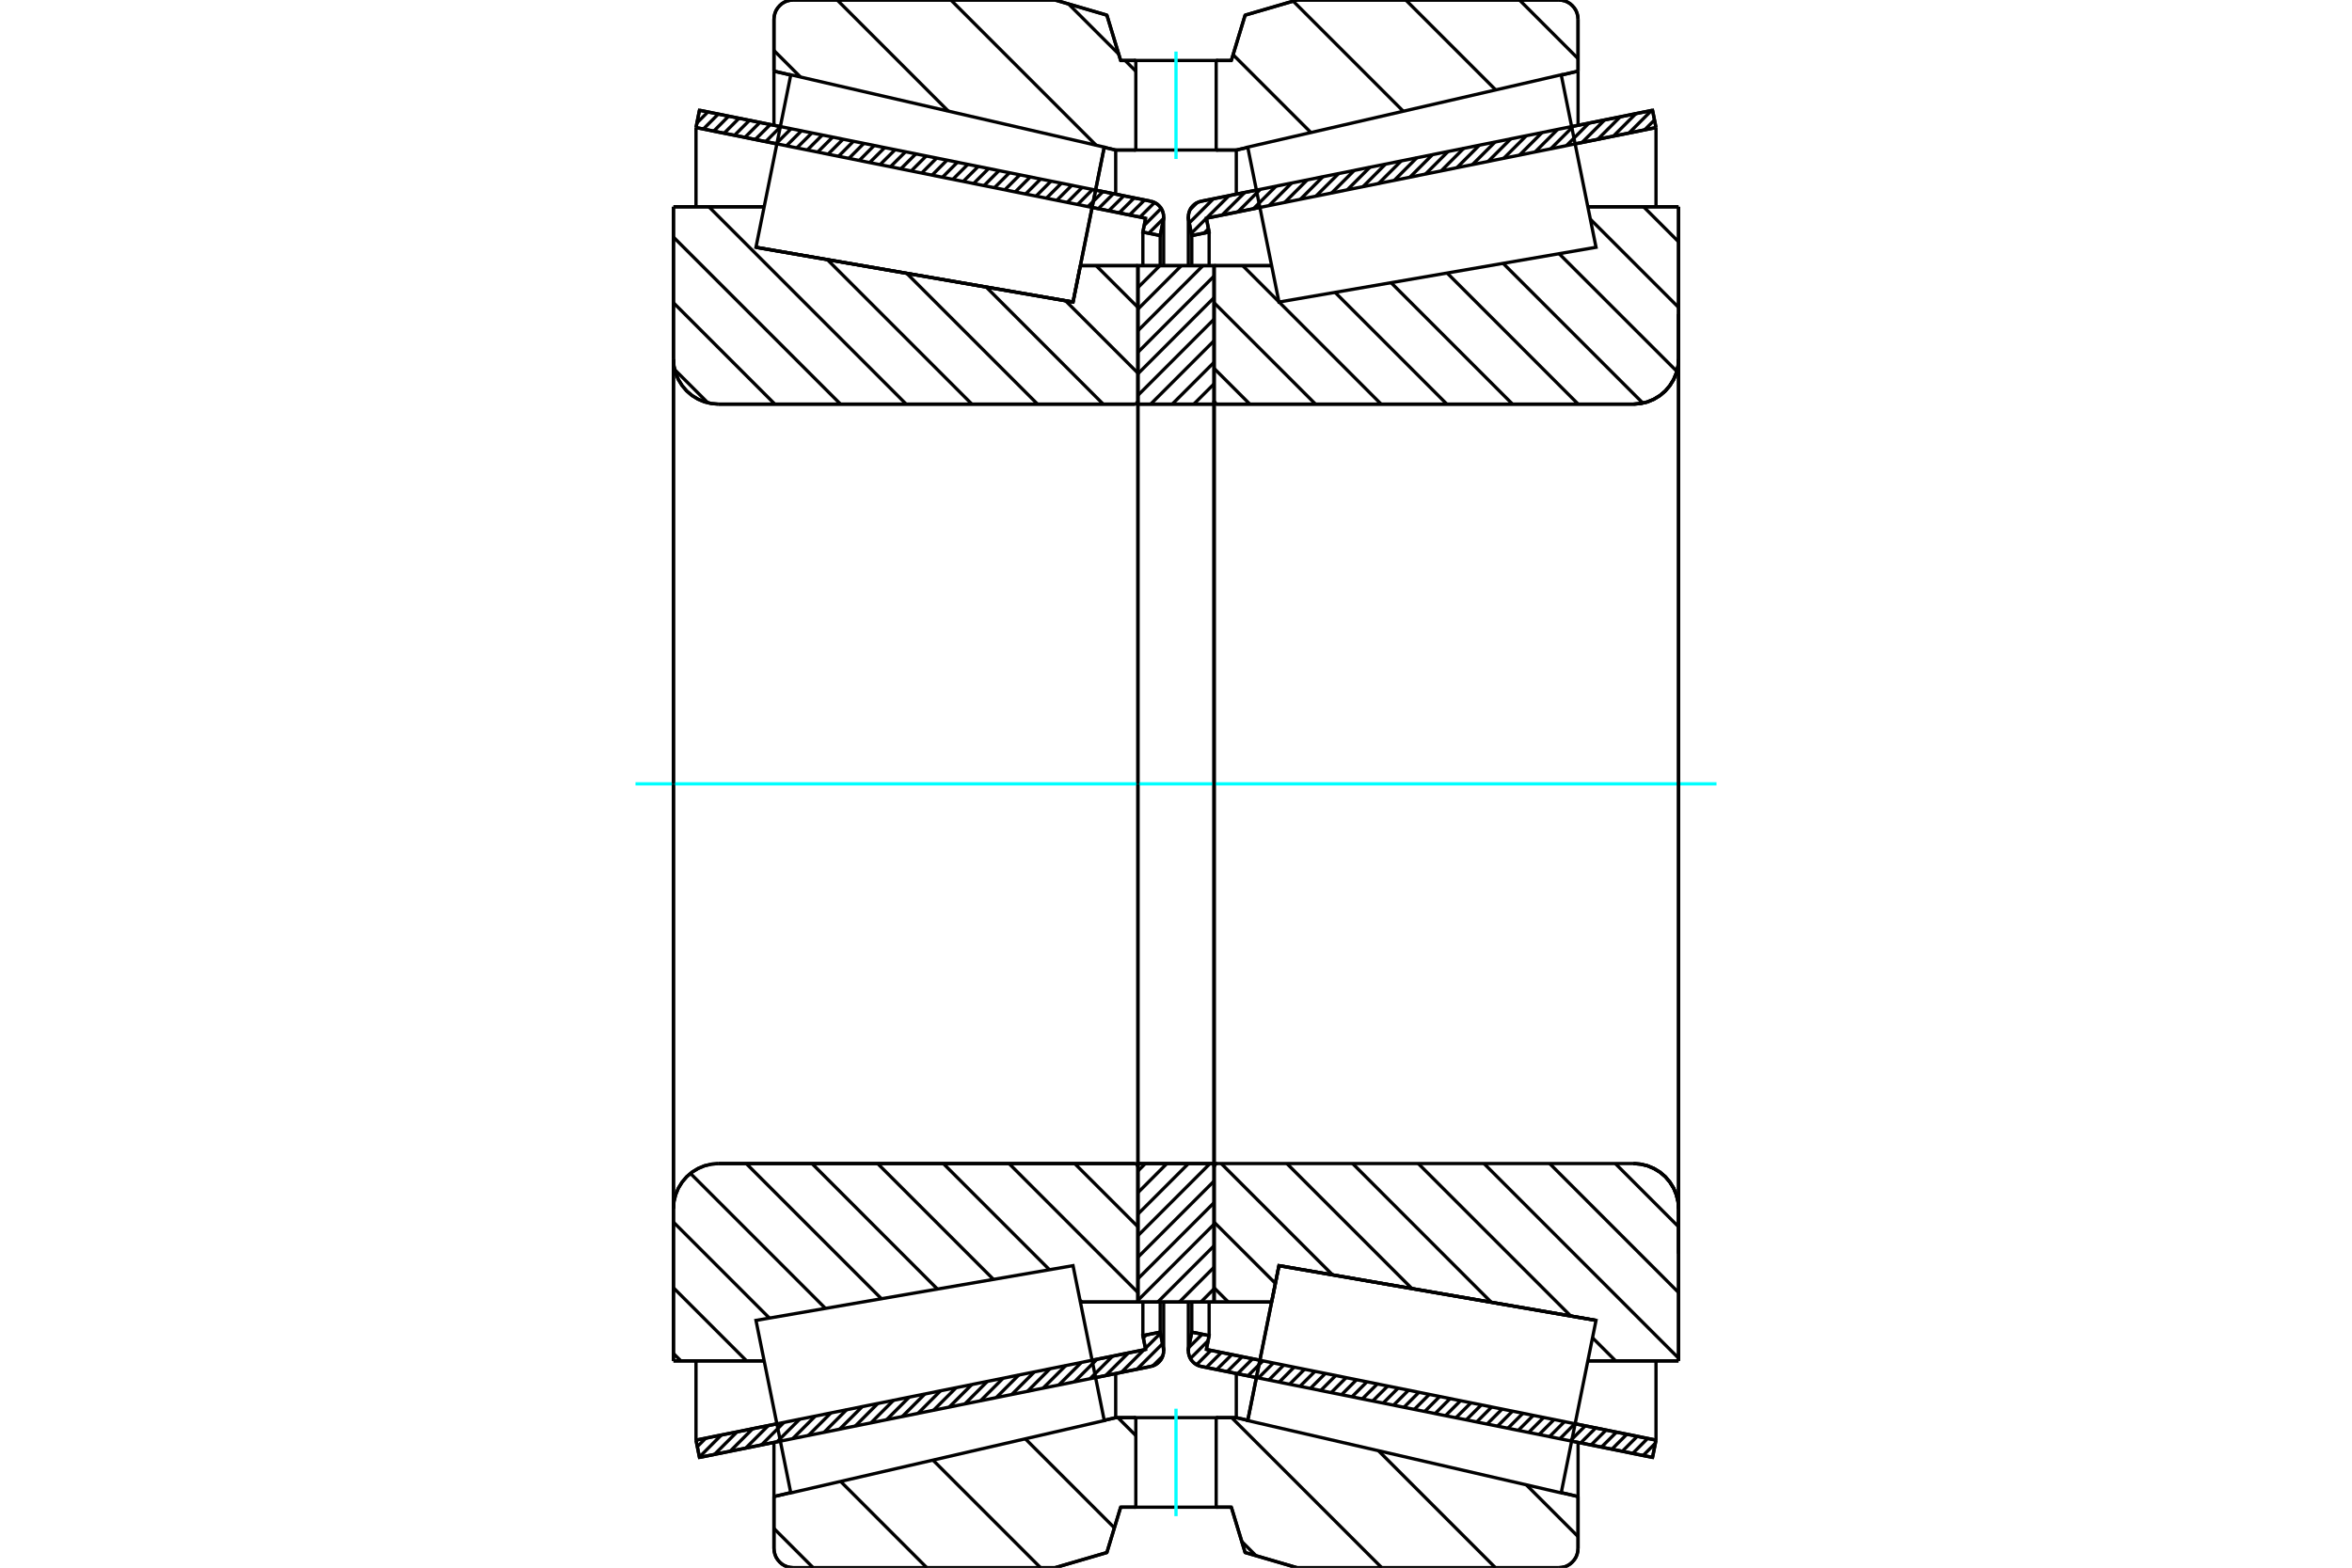 <?xml version="1.0" standalone="no"?>
<!DOCTYPE svg PUBLIC "-//W3C//DTD SVG 1.1//EN"
	"http://www.w3.org/Graphics/SVG/1.1/DTD/svg11.dtd">
<svg xmlns="http://www.w3.org/2000/svg" height="100%" width="100%" viewBox="0 0 36000 24000">
	<rect x="-1800" y="-1200" width="39600" height="26400" style="fill:#FFF"/>
	<g style="fill:none; fill-rule:evenodd" transform="matrix(1 0 0 1 0 0)">
		<g style="fill:none; stroke:#000; stroke-width:50; shape-rendering:geometricPrecision">
			<line x1="19231" y1="21090" x2="18385" y2="20919"/>
			<line x1="25294" y1="22312" x2="24056" y2="22062"/>
			<line x1="25347" y1="22047" x2="25294" y2="22312"/>
			<line x1="24109" y1="21797" x2="25347" y2="22047"/>
			<line x1="18465" y1="20659" x2="19284" y2="20824"/>
			<line x1="18507" y1="20447" x2="18465" y2="20659"/>
			<line x1="18242" y1="20394" x2="18507" y2="20447"/>
			<line x1="18194" y1="20632" x2="18242" y2="20394"/>
			<polyline points="18194,20632 18190,20656 18189,20680 18192,20717 18201,20753 18214,20788 18233,20820 18257,20848 18284,20873 18315,20893 18349,20909 18385,20919"/>
			<line x1="24056" y1="1938" x2="25294" y2="1688"/>
			<line x1="18385" y1="3081" x2="19231" y2="2910"/>
			<polyline points="18385,3081 18349,3091 18315,3107 18284,3127 18257,3152 18233,3180 18214,3212 18201,3247 18192,3283 18189,3320 18190,3344 18194,3368"/>
			<line x1="18242" y1="3606" x2="18194" y2="3368"/>
			<line x1="18507" y1="3553" x2="18242" y2="3606"/>
			<line x1="18465" y1="3341" x2="18507" y2="3553"/>
			<line x1="19284" y1="3176" x2="18465" y2="3341"/>
			<line x1="25347" y1="1953" x2="24109" y2="2203"/>
			<line x1="25294" y1="1688" x2="25347" y2="1953"/>
			<line x1="18242" y1="19932" x2="18242" y2="20394"/>
			<line x1="18242" y1="3606" x2="18242" y2="4068"/>
			<line x1="18507" y1="19932" x2="18507" y2="20447"/>
			<line x1="18507" y1="3553" x2="18507" y2="4068"/>
			<line x1="25347" y1="20834" x2="25347" y2="22047"/>
			<line x1="25347" y1="1953" x2="25347" y2="3166"/>
			<line x1="18189" y1="19933" x2="18189" y2="20680"/>
			<line x1="18189" y1="3320" x2="18189" y2="4067"/>
			<line x1="11944" y1="22062" x2="10706" y2="22312"/>
			<line x1="17615" y1="20919" x2="16769" y2="21090"/>
			<polyline points="17615,20919 17651,20909 17685,20893 17716,20873 17743,20848 17767,20820 17786,20788 17799,20753 17808,20717 17811,20680 17810,20656 17806,20632"/>
			<line x1="17758" y1="20394" x2="17806" y2="20632"/>
			<line x1="17493" y1="20447" x2="17758" y2="20394"/>
			<line x1="17535" y1="20659" x2="17493" y2="20447"/>
			<line x1="16716" y1="20824" x2="17535" y2="20659"/>
			<line x1="10653" y1="22047" x2="11891" y2="21797"/>
			<line x1="10706" y1="22312" x2="10653" y2="22047"/>
			<line x1="16769" y1="2910" x2="17615" y2="3081"/>
			<line x1="10706" y1="1688" x2="11944" y2="1938"/>
			<line x1="10653" y1="1953" x2="10706" y2="1688"/>
			<line x1="11891" y1="2203" x2="10653" y2="1953"/>
			<line x1="17535" y1="3341" x2="16716" y2="3176"/>
			<line x1="17493" y1="3553" x2="17535" y2="3341"/>
			<line x1="17758" y1="3606" x2="17493" y2="3553"/>
			<line x1="17806" y1="3368" x2="17758" y2="3606"/>
			<polyline points="17806,3368 17810,3344 17811,3320 17808,3283 17799,3247 17786,3212 17767,3180 17743,3152 17716,3127 17685,3107 17651,3091 17615,3081"/>
			<line x1="17493" y1="4068" x2="17493" y2="3553"/>
			<line x1="17493" y1="20447" x2="17493" y2="19932"/>
			<line x1="10653" y1="3166" x2="10653" y2="1953"/>
			<line x1="10653" y1="22047" x2="10653" y2="20834"/>
			<line x1="17758" y1="4068" x2="17758" y2="3606"/>
			<line x1="17758" y1="20394" x2="17758" y2="19932"/>
			<line x1="17811" y1="4067" x2="17811" y2="3320"/>
			<line x1="17811" y1="20680" x2="17811" y2="19933"/>
			<line x1="18583" y1="4067" x2="19464" y2="4067"/>
			<polyline points="18583,6137 18584,6145 18586,6153 18589,6160 18593,6166 18598,6172 18603,6177 18610,6181 18617,6184 18625,6186 18632,6187"/>
			<line x1="25003" y1="6187" x2="18632" y2="6187"/>
			<polyline points="25003,6187 25111,6178 25216,6153 25316,6111 25408,6055 25490,5985 25560,5902 25617,5810 25658,5710 25684,5605 25692,5497"/>
			<line x1="25692" y1="3166" x2="25692" y2="5497"/>
			<line x1="25692" y1="3166" x2="24304" y2="3166"/>
			<line x1="24429" y1="20214" x2="24429" y2="20214"/>
			<line x1="25692" y1="20834" x2="24304" y2="20834"/>
			<line x1="25692" y1="18503" x2="25692" y2="20834"/>
			<polyline points="25692,18503 25684,18395 25658,18290 25617,18190 25560,18098 25490,18015 25408,17945 25316,17889 25216,17847 25111,17822 25003,17813"/>
			<polyline points="18632,17813 18625,17814 18617,17816 18610,17819 18603,17823 18598,17828 18593,17834 18589,17840 18586,17847 18584,17855 18583,17863"/>
			<line x1="19464" y1="19933" x2="18583" y2="19933"/>
			<line x1="19576" y1="19376" x2="19464" y2="19933"/>
			<line x1="24429" y1="20214" x2="19576" y2="19376"/>
			<line x1="24304" y1="3808" x2="24304" y2="3808"/>
			<line x1="24304" y1="20192" x2="24304" y2="20192"/>
			<polyline points="18583,6137 18584,6145 18586,6153 18589,6160 18593,6166 18598,6172 18603,6177 18610,6181 18617,6184 18625,6186 18632,6187"/>
			<polyline points="18632,17813 18625,17814 18617,17816 18610,17819 18603,17823 18598,17828 18593,17834 18589,17840 18586,17847 18584,17855 18583,17863"/>
			<polyline points="25003,6187 25111,6178 25216,6153 25316,6111 25408,6055 25490,5985 25560,5902 25617,5810 25658,5710 25684,5605 25692,5497"/>
			<polyline points="25692,18503 25684,18395 25658,18290 25617,18190 25560,18098 25490,18015 25408,17945 25316,17889 25216,17847 25111,17822 25003,17813"/>
			<line x1="17417" y1="19933" x2="16536" y2="19933"/>
			<polyline points="17417,17863 17416,17855 17414,17847 17411,17840 17407,17834 17402,17828 17397,17823 17390,17819 17383,17816 17375,17814 17368,17813"/>
			<line x1="10997" y1="17813" x2="17368" y2="17813"/>
			<polyline points="10997,17813 10889,17822 10784,17847 10684,17889 10592,17945 10510,18015 10440,18098 10383,18190 10342,18290 10316,18395 10308,18503"/>
			<line x1="10308" y1="20834" x2="10308" y2="18503"/>
			<line x1="10308" y1="20834" x2="11696" y2="20834"/>
			<line x1="11571" y1="3786" x2="11571" y2="3786"/>
			<line x1="10308" y1="3166" x2="11696" y2="3166"/>
			<line x1="10308" y1="5497" x2="10308" y2="3166"/>
			<polyline points="10308,5497 10316,5605 10342,5710 10383,5810 10440,5902 10510,5985 10592,6055 10684,6111 10784,6153 10889,6178 10997,6187"/>
			<line x1="17368" y1="6187" x2="10997" y2="6187"/>
			<polyline points="17368,6187 17375,6186 17383,6184 17390,6181 17397,6177 17402,6172 17407,6166 17411,6160 17414,6153 17416,6145 17417,6137"/>
			<line x1="16536" y1="4067" x2="17417" y2="4067"/>
			<line x1="16424" y1="4624" x2="16536" y2="4067"/>
			<line x1="11571" y1="3786" x2="16424" y2="4624"/>
			<line x1="11696" y1="20192" x2="11696" y2="20192"/>
			<line x1="11696" y1="3808" x2="11696" y2="3808"/>
			<line x1="10308" y1="18503" x2="10308" y2="5497"/>
			<line x1="16148" y1="0" x2="16942" y2="232"/>
			<line x1="12142" y1="0" x2="16148" y2="0"/>
			<polyline points="12142,0 12095,4 12050,14 12007,32 11968,56 11933,87 11903,122 11878,161 11861,204 11850,249 11846,295"/>
			<line x1="11846" y1="1089" x2="11846" y2="295"/>
			<line x1="12103" y1="1149" x2="11846" y2="1089"/>
			<line x1="17077" y1="2297" x2="16901" y2="2256"/>
			<line x1="17385" y1="2297" x2="17077" y2="2297"/>
			<line x1="18923" y1="2297" x2="18615" y2="2297"/>
			<line x1="19099" y1="2256" x2="18923" y2="2297"/>
			<line x1="24154" y1="1089" x2="23897" y2="1149"/>
			<line x1="24154" y1="295" x2="24154" y2="1089"/>
			<polyline points="24154,295 24150,249 24139,204 24122,161 24097,122 24067,87 24032,56 23993,32 23950,14 23905,4 23858,0"/>
			<line x1="19852" y1="0" x2="23858" y2="0"/>
			<line x1="19058" y1="232" x2="19852" y2="0"/>
			<line x1="18847" y1="926" x2="19058" y2="232"/>
			<line x1="18615" y1="926" x2="18847" y2="926"/>
			<line x1="17153" y1="926" x2="17385" y2="926"/>
			<line x1="16942" y1="232" x2="17153" y2="926"/>
			<line x1="16942" y1="23768" x2="16148" y2="24000"/>
			<line x1="17153" y1="23074" x2="16942" y2="23768"/>
			<line x1="18847" y1="23074" x2="18615" y2="23074"/>
			<line x1="17385" y1="23074" x2="17153" y2="23074"/>
			<line x1="19058" y1="23768" x2="18847" y2="23074"/>
			<line x1="19852" y1="24000" x2="19058" y2="23768"/>
			<line x1="23858" y1="24000" x2="19852" y2="24000"/>
			<polyline points="23858,24000 23905,23996 23950,23986 23993,23968 24032,23944 24067,23913 24097,23878 24122,23839 24139,23796 24150,23751 24154,23705"/>
			<line x1="24154" y1="22911" x2="24154" y2="23705"/>
			<line x1="23897" y1="22851" x2="24154" y2="22911"/>
			<line x1="18923" y1="21703" x2="19099" y2="21744"/>
			<line x1="17077" y1="21703" x2="17385" y2="21703"/>
			<line x1="18615" y1="21703" x2="18923" y2="21703"/>
			<line x1="16901" y1="21744" x2="17077" y2="21703"/>
			<line x1="11846" y1="22911" x2="12103" y2="22851"/>
			<line x1="11846" y1="23705" x2="11846" y2="22911"/>
			<polyline points="11846,23705 11850,23751 11861,23796 11878,23839 11903,23878 11933,23913 11968,23944 12007,23968 12050,23986 12095,23996 12142,24000"/>
			<line x1="16148" y1="24000" x2="12142" y2="24000"/>
			<line x1="24154" y1="22083" x2="24154" y2="22911"/>
			<line x1="24154" y1="1089" x2="24154" y2="1917"/>
			<line x1="11846" y1="22083" x2="11846" y2="22911"/>
			<line x1="11846" y1="1089" x2="11846" y2="1917"/>
			<line x1="17077" y1="21027" x2="17077" y2="21703"/>
			<line x1="17077" y1="2297" x2="17077" y2="2973"/>
			<line x1="18923" y1="21027" x2="18923" y2="21703"/>
			<line x1="18923" y1="2297" x2="18923" y2="2973"/>
			<line x1="17417" y1="17813" x2="18583" y2="17813"/>
			<line x1="17417" y1="19933" x2="17417" y2="17813"/>
			<line x1="18583" y1="19933" x2="17417" y2="19933"/>
			<line x1="18583" y1="17813" x2="18583" y2="19933"/>
			<line x1="18583" y1="6187" x2="17417" y2="6187"/>
			<line x1="18583" y1="4067" x2="18583" y2="6187"/>
			<line x1="17417" y1="4067" x2="18583" y2="4067"/>
			<line x1="17417" y1="6187" x2="17417" y2="4067"/>
			<line x1="18583" y1="6187" x2="18583" y2="17813"/>
			<line x1="17417" y1="6187" x2="17417" y2="17813"/>
		</g>
		<g style="fill:none; stroke:#0FF; stroke-width:50; shape-rendering:geometricPrecision">
			<line x1="9727" y1="12000" x2="26273" y2="12000"/>
		</g>
		<g style="fill:none; stroke:#000; stroke-width:50; shape-rendering:geometricPrecision">
			<line x1="23257" y1="0" x2="24154" y2="897"/>
			<line x1="21517" y1="0" x2="22893" y2="1376"/>
			<line x1="19793" y1="17" x2="21479" y2="1703"/>
			<line x1="18874" y1="838" x2="20065" y2="2029"/>
			<line x1="16355" y1="61" x2="17124" y2="829"/>
			<line x1="17221" y1="926" x2="17385" y2="1090"/>
			<line x1="14554" y1="0" x2="16778" y2="2224"/>
			<line x1="12814" y1="0" x2="14515" y2="1701"/>
			<line x1="11846" y1="773" x2="12252" y2="1179"/>
			<line x1="23362" y1="22732" x2="24154" y2="23524"/>
			<line x1="21099" y1="22210" x2="22889" y2="24000"/>
			<line x1="18852" y1="21703" x2="21149" y2="24000"/>
			<line x1="17111" y1="21703" x2="17385" y2="21977"/>
			<line x1="19007" y1="23599" x2="19225" y2="23817"/>
			<line x1="15694" y1="22027" x2="17057" y2="23390"/>
			<line x1="14280" y1="22353" x2="15927" y2="24000"/>
			<line x1="12866" y1="22679" x2="14186" y2="24000"/>
			<line x1="11846" y1="23400" x2="12446" y2="24000"/>
			<polyline points="18615,926 18847,926 19058,232 19852,0 23858,0"/>
			<polyline points="24154,295 24150,249 24139,204 24122,161 24097,122 24067,87 24032,56 23993,32 23950,14 23905,4 23858,0"/>
			<line x1="24154" y1="295" x2="24154" y2="1089"/>
			<line x1="19099" y1="2256" x2="18923" y2="2297"/>
			<line x1="24154" y1="1089" x2="23897" y2="1149"/>
			<line x1="18923" y1="2297" x2="18615" y2="2297"/>
			<polyline points="17385,926 17153,926 16942,232 16148,0 12142,0 12095,4 12050,14 12007,32 11968,56 11933,87 11903,122 11878,161 11861,204 11850,249 11846,295 11846,1089"/>
			<line x1="16901" y1="2256" x2="17077" y2="2297"/>
			<line x1="11846" y1="1089" x2="12103" y2="1149"/>
			<line x1="17077" y1="2297" x2="17385" y2="2297"/>
			<line x1="17385" y1="21703" x2="17077" y2="21703"/>
			<line x1="12103" y1="22851" x2="11846" y2="22911"/>
			<line x1="17077" y1="21703" x2="16901" y2="21744"/>
			<polyline points="11846,22911 11846,23705 11850,23751 11861,23796 11878,23839 11903,23878 11933,23913 11968,23944 12007,23968 12050,23986 12095,23996 12142,24000 16148,24000 16942,23768 17153,23074 17385,23074"/>
			<line x1="18615" y1="21703" x2="18923" y2="21703"/>
			<line x1="23897" y1="22851" x2="24154" y2="22911"/>
			<line x1="18923" y1="21703" x2="19099" y2="21744"/>
			<line x1="24154" y1="22911" x2="24154" y2="23705"/>
			<polyline points="23858,24000 23905,23996 23950,23986 23993,23968 24032,23944 24067,23913 24097,23878 24122,23839 24139,23796 24150,23751 24154,23705"/>
			<polyline points="23858,24000 19852,24000 19058,23768 18847,23074 18615,23074"/>
			<line x1="16778" y1="4067" x2="17417" y2="4706"/>
			<line x1="16310" y1="4605" x2="17417" y2="5712"/>
			<line x1="15095" y1="4395" x2="16886" y2="6187"/>
			<line x1="13879" y1="4185" x2="15881" y2="6187"/>
			<line x1="12664" y1="3975" x2="14876" y2="6187"/>
			<line x1="10850" y1="3166" x2="13870" y2="6187"/>
			<line x1="10308" y1="3630" x2="12865" y2="6187"/>
			<line x1="10308" y1="4635" x2="11860" y2="6187"/>
			<line x1="10328" y1="5660" x2="10835" y2="6167"/>
			<line x1="16449" y1="17813" x2="17417" y2="18781"/>
			<line x1="15444" y1="17813" x2="17417" y2="19787"/>
			<line x1="14438" y1="17813" x2="16063" y2="19438"/>
			<line x1="16530" y1="19905" x2="16558" y2="19933"/>
			<line x1="13433" y1="17813" x2="15206" y2="19586"/>
			<line x1="12428" y1="17813" x2="14348" y2="19734"/>
			<line x1="11422" y1="17813" x2="13491" y2="19882"/>
			<line x1="10568" y1="17964" x2="12634" y2="20030"/>
			<line x1="10308" y1="18710" x2="11776" y2="20178"/>
			<line x1="10308" y1="19715" x2="11427" y2="20834"/>
			<line x1="10308" y1="20721" x2="10422" y2="20834"/>
			<polyline points="17417,12000 17417,4067 17417,6137"/>
			<polyline points="17368,6187 17375,6186 17383,6184 17390,6181 17397,6177 17402,6172 17407,6166 17411,6160 17414,6153 17416,6145 17417,6137"/>
			<line x1="17368" y1="6187" x2="10997" y2="6187"/>
			<polyline points="10308,5497 10316,5605 10342,5710 10383,5810 10440,5902 10510,5985 10592,6055 10684,6111 10784,6153 10889,6178 10997,6187"/>
			<line x1="10308" y1="5497" x2="10308" y2="3166"/>
			<line x1="10308" y1="5497" x2="10308" y2="12000"/>
			<line x1="10308" y1="3166" x2="11696" y2="3166"/>
			<line x1="16536" y1="4067" x2="17417" y2="4067"/>
			<line x1="17417" y1="19933" x2="16536" y2="19933"/>
			<line x1="11696" y1="20834" x2="10308" y2="20834"/>
			<line x1="10308" y1="12000" x2="10308" y2="18503"/>
			<line x1="10308" y1="20834" x2="10308" y2="18503"/>
			<polyline points="10997,17813 10889,17822 10784,17847 10684,17889 10592,17945 10510,18015 10440,18098 10383,18190 10342,18290 10316,18395 10308,18503"/>
			<line x1="10997" y1="17813" x2="17368" y2="17813"/>
			<polyline points="17417,17863 17416,17855 17414,17847 17411,17840 17407,17834 17402,17828 17397,17823 17390,17819 17383,17816 17375,17814 17368,17813"/>
			<polyline points="17417,17863 17417,19933 17417,12000"/>
			<line x1="25157" y1="3166" x2="25692" y2="3701"/>
			<line x1="24342" y1="3356" x2="25692" y2="4706"/>
			<line x1="23864" y1="3884" x2="25666" y2="5685"/>
			<line x1="23007" y1="4032" x2="25146" y2="6171"/>
			<line x1="22150" y1="4180" x2="24156" y2="6187"/>
			<line x1="21292" y1="4328" x2="23151" y2="6187"/>
			<line x1="20435" y1="4476" x2="22146" y2="6187"/>
			<line x1="19578" y1="4624" x2="21140" y2="6187"/>
			<line x1="19021" y1="4067" x2="19576" y2="4622"/>
			<line x1="18583" y1="4635" x2="20135" y2="6187"/>
			<line x1="18583" y1="5640" x2="19130" y2="6187"/>
			<line x1="24724" y1="17813" x2="25692" y2="18781"/>
			<line x1="23719" y1="17813" x2="25692" y2="19787"/>
			<line x1="22714" y1="17813" x2="25692" y2="20792"/>
			<line x1="24375" y1="20480" x2="24729" y2="20834"/>
			<line x1="21708" y1="17813" x2="24042" y2="20147"/>
			<line x1="20703" y1="17813" x2="22826" y2="19937"/>
			<line x1="19697" y1="17813" x2="21611" y2="19727"/>
			<line x1="18692" y1="17813" x2="20396" y2="19517"/>
			<line x1="18583" y1="18710" x2="19522" y2="19648"/>
			<line x1="18583" y1="19715" x2="18801" y2="19933"/>
			<polyline points="18583,12000 18583,4067 18583,6137 18584,6145 18586,6153 18589,6160 18593,6166 18598,6172 18603,6177 18610,6181 18617,6184 18625,6186 18632,6187 25003,6187 25111,6178 25216,6153 25316,6111 25408,6055 25490,5985 25560,5902 25617,5810 25658,5710 25684,5605 25692,5497 25692,3166"/>
			<line x1="25692" y1="5497" x2="25692" y2="12000"/>
			<line x1="25692" y1="3166" x2="24304" y2="3166"/>
			<line x1="19464" y1="4067" x2="18583" y2="4067"/>
			<line x1="18583" y1="19933" x2="19464" y2="19933"/>
			<line x1="24304" y1="20834" x2="25692" y2="20834"/>
			<line x1="25692" y1="12000" x2="25692" y2="18503"/>
			<polyline points="25692,20834 25692,18503 25684,18395 25658,18290 25617,18190 25560,18098 25490,18015 25408,17945 25316,17889 25216,17847 25111,17822 25003,17813 18632,17813 18625,17814 18617,17816 18610,17819 18603,17823 18598,17828 18593,17834 18589,17840 18586,17847 18584,17855 18583,17863 18583,19933 18583,12000"/>
			<line x1="18583" y1="19730" x2="18381" y2="19933"/>
			<line x1="18583" y1="19400" x2="18051" y2="19933"/>
			<line x1="18583" y1="19071" x2="17721" y2="19933"/>
			<line x1="18583" y1="18741" x2="17417" y2="19907"/>
			<line x1="18583" y1="18411" x2="17417" y2="19577"/>
			<line x1="18583" y1="18081" x2="17417" y2="19247"/>
			<line x1="18521" y1="17813" x2="17417" y2="18917"/>
			<line x1="18191" y1="17813" x2="17417" y2="18587"/>
			<line x1="17861" y1="17813" x2="17417" y2="18258"/>
			<line x1="17531" y1="17813" x2="17417" y2="17928"/>
			<line x1="18583" y1="5876" x2="18272" y2="6187"/>
			<line x1="18583" y1="5546" x2="17942" y2="6187"/>
			<line x1="18583" y1="5216" x2="17612" y2="6187"/>
			<line x1="18583" y1="4886" x2="17417" y2="6052"/>
			<line x1="18583" y1="4556" x2="17417" y2="5722"/>
			<line x1="18583" y1="4226" x2="17417" y2="5393"/>
			<line x1="18412" y1="4067" x2="17417" y2="5063"/>
			<line x1="18082" y1="4067" x2="17417" y2="4733"/>
			<line x1="17753" y1="4067" x2="17417" y2="4403"/>
			<line x1="17423" y1="4067" x2="17417" y2="4073"/>
			<polyline points="17417,6187 17417,4067 18583,4067 18583,6187 17417,6187"/>
			<polyline points="17417,17813 18583,17813 18583,19933 17417,19933 17417,17813"/>
			<polyline points="18000,23074 18615,23074 18615,21703 17385,21703 17385,23074 18000,23074"/>
		</g>
		<g style="fill:none; stroke:#0FF; stroke-width:50; shape-rendering:geometricPrecision">
			<line x1="18000" y1="23211" x2="18000" y2="21566"/>
		</g>
		<g style="fill:none; stroke:#000; stroke-width:50; shape-rendering:geometricPrecision">
			<polyline points="18000,2297 18615,2297 18615,926 17385,926 17385,2297 18000,2297"/>
		</g>
		<g style="fill:none; stroke:#0FF; stroke-width:50; shape-rendering:geometricPrecision">
			<line x1="18000" y1="2434" x2="18000" y2="789"/>
		</g>
		<g style="fill:none; stroke:#000; stroke-width:50; shape-rendering:geometricPrecision">
			<line x1="25692" y1="19192" x2="25692" y2="4808"/>
			<line x1="18583" y1="17863" x2="18583" y2="6137"/>
			<polyline points="16663,3438 16424,4624 11571,3786 11571,3786"/>
			<polyline points="16902,2252 16902,2252 16663,3438"/>
			<polyline points="19337,20562 19576,19376 24429,20214 24429,20214"/>
			<polyline points="19098,21748 19098,21748 19337,20562"/>
			<polyline points="16663,20562 16902,21748 12104,22855 11838,21535 11571,20214 16424,19376 16663,20562"/>
			<polyline points="16663,3438 16424,4624 11571,3786 11838,2465 12104,1145 16902,2252 16663,3438"/>
			<polyline points="19337,20562 19576,19376 24429,20214 24162,21535 23896,22855 19098,21748 19337,20562"/>
			<polyline points="19337,3438 19098,2252 23896,1145 24162,2465 24429,3786 19576,4624 19337,3438"/>
			<line x1="17798" y1="20759" x2="17645" y2="20911"/>
			<line x1="17794" y1="20571" x2="17403" y2="20962"/>
			<line x1="17762" y1="20412" x2="17532" y2="20642"/>
			<line x1="17509" y1="20664" x2="17164" y2="21010"/>
			<line x1="17546" y1="20436" x2="17500" y2="20483"/>
			<line x1="17270" y1="20713" x2="16924" y2="21058"/>
			<line x1="17030" y1="20761" x2="16685" y2="21107"/>
			<line x1="16791" y1="20809" x2="16445" y2="21155"/>
			<line x1="16551" y1="20858" x2="16206" y2="21203"/>
			<line x1="16312" y1="20906" x2="15966" y2="21251"/>
			<line x1="16072" y1="20954" x2="15727" y2="21300"/>
			<line x1="15833" y1="21002" x2="15487" y2="21348"/>
			<line x1="15593" y1="21051" x2="15248" y2="21396"/>
			<line x1="15354" y1="21099" x2="15008" y2="21445"/>
			<line x1="15114" y1="21147" x2="14769" y2="21493"/>
			<line x1="14875" y1="21196" x2="14529" y2="21541"/>
			<line x1="14635" y1="21244" x2="14290" y2="21589"/>
			<line x1="14396" y1="21292" x2="14050" y2="21638"/>
			<line x1="14156" y1="21341" x2="13810" y2="21686"/>
			<line x1="13917" y1="21389" x2="13571" y2="21734"/>
			<line x1="13677" y1="21437" x2="13331" y2="21783"/>
			<line x1="13437" y1="21485" x2="13092" y2="21831"/>
			<line x1="13198" y1="21534" x2="12852" y2="21879"/>
			<line x1="12958" y1="21582" x2="12613" y2="21928"/>
			<line x1="12719" y1="21630" x2="12373" y2="21976"/>
			<line x1="12479" y1="21679" x2="12134" y2="22024"/>
			<line x1="12240" y1="21727" x2="11894" y2="22072"/>
			<line x1="12000" y1="21775" x2="11655" y2="22121"/>
			<line x1="11761" y1="21823" x2="11415" y2="22169"/>
			<line x1="11521" y1="21872" x2="11176" y2="22217"/>
			<line x1="11282" y1="21920" x2="10936" y2="22266"/>
			<line x1="11042" y1="21968" x2="10705" y2="22306"/>
			<line x1="10803" y1="22017" x2="10673" y2="22147"/>
			<line x1="17762" y1="3583" x2="17742" y2="3603"/>
			<line x1="17809" y1="3345" x2="17583" y2="3571"/>
			<line x1="17773" y1="3190" x2="17514" y2="3450"/>
			<line x1="17672" y1="3100" x2="17449" y2="3323"/>
			<line x1="17519" y1="3062" x2="17289" y2="3291"/>
			<line x1="17360" y1="3030" x2="17130" y2="3259"/>
			<line x1="17201" y1="2998" x2="16971" y2="3227"/>
			<line x1="17042" y1="2965" x2="16812" y2="3195"/>
			<line x1="16883" y1="2933" x2="16653" y2="3163"/>
			<line x1="16723" y1="2901" x2="16494" y2="3131"/>
			<line x1="16564" y1="2869" x2="16335" y2="3099"/>
			<line x1="16405" y1="2837" x2="16176" y2="3067"/>
			<line x1="16246" y1="2805" x2="16016" y2="3035"/>
			<line x1="16087" y1="2773" x2="15857" y2="3003"/>
			<line x1="15928" y1="2741" x2="15698" y2="2970"/>
			<line x1="15769" y1="2709" x2="15539" y2="2938"/>
			<line x1="15609" y1="2677" x2="15380" y2="2906"/>
			<line x1="15450" y1="2645" x2="15221" y2="2874"/>
			<line x1="15291" y1="2612" x2="15062" y2="2842"/>
			<line x1="15132" y1="2580" x2="14902" y2="2810"/>
			<line x1="14973" y1="2548" x2="14743" y2="2778"/>
			<line x1="14814" y1="2516" x2="14584" y2="2746"/>
			<line x1="14655" y1="2484" x2="14425" y2="2714"/>
			<line x1="14495" y1="2452" x2="14266" y2="2682"/>
			<line x1="14336" y1="2420" x2="14107" y2="2650"/>
			<line x1="14177" y1="2388" x2="13948" y2="2617"/>
			<line x1="14018" y1="2356" x2="13788" y2="2585"/>
			<line x1="13859" y1="2324" x2="13629" y2="2553"/>
			<line x1="13700" y1="2292" x2="13470" y2="2521"/>
			<line x1="13541" y1="2260" x2="13311" y2="2489"/>
			<line x1="13381" y1="2227" x2="13152" y2="2457"/>
			<line x1="13222" y1="2195" x2="12993" y2="2425"/>
			<line x1="13063" y1="2163" x2="12834" y2="2393"/>
			<line x1="12904" y1="2131" x2="12674" y2="2361"/>
			<line x1="12745" y1="2099" x2="12515" y2="2329"/>
			<line x1="12586" y1="2067" x2="12356" y2="2297"/>
			<line x1="12427" y1="2035" x2="12197" y2="2264"/>
			<line x1="12267" y1="2003" x2="12038" y2="2232"/>
			<line x1="12108" y1="1971" x2="11879" y2="2200"/>
			<line x1="11949" y1="1939" x2="11720" y2="2168"/>
			<line x1="11790" y1="1907" x2="11560" y2="2136"/>
			<line x1="11631" y1="1874" x2="11401" y2="2104"/>
			<line x1="11472" y1="1842" x2="11242" y2="2072"/>
			<line x1="11313" y1="1810" x2="11083" y2="2040"/>
			<line x1="11153" y1="1778" x2="10924" y2="2008"/>
			<line x1="10994" y1="1746" x2="10765" y2="1976"/>
			<line x1="10835" y1="1714" x2="10667" y2="1882"/>
			<polyline points="10653,1953 10706,1688 17615,3081"/>
			<polyline points="17806,3368 17810,3330 17809,3292 17802,3254 17789,3218 17770,3185 17746,3155 17718,3129 17687,3108 17652,3092 17615,3081"/>
			<polyline points="17806,3368 17758,3606 17493,3553 17535,3341 10653,1953"/>
			<polyline points="10653,22047 17535,20659 17493,20447 17758,20394 17806,20632"/>
			<polyline points="17615,20919 17652,20908 17687,20892 17718,20871 17746,20845 17770,20815 17789,20782 17802,20746 17809,20708 17810,20670 17806,20632"/>
			<polyline points="17615,20919 10706,22312 10653,22047"/>
			<line x1="25338" y1="22094" x2="25149" y2="22283"/>
			<line x1="25219" y1="22021" x2="24990" y2="22251"/>
			<line x1="25060" y1="21989" x2="24831" y2="22219"/>
			<line x1="24901" y1="21957" x2="24671" y2="22187"/>
			<line x1="24742" y1="21925" x2="24512" y2="22154"/>
			<line x1="24583" y1="21893" x2="24353" y2="22122"/>
			<line x1="24424" y1="21861" x2="24194" y2="22090"/>
			<line x1="24264" y1="21829" x2="24035" y2="22058"/>
			<line x1="24105" y1="21796" x2="23876" y2="22026"/>
			<line x1="23946" y1="21764" x2="23717" y2="21994"/>
			<line x1="23787" y1="21732" x2="23557" y2="21962"/>
			<line x1="23628" y1="21700" x2="23398" y2="21930"/>
			<line x1="23469" y1="21668" x2="23239" y2="21898"/>
			<line x1="23310" y1="21636" x2="23080" y2="21866"/>
			<line x1="23150" y1="21604" x2="22921" y2="21834"/>
			<line x1="22991" y1="21572" x2="22762" y2="21801"/>
			<line x1="22832" y1="21540" x2="22603" y2="21769"/>
			<line x1="22673" y1="21508" x2="22443" y2="21737"/>
			<line x1="22514" y1="21476" x2="22284" y2="21705"/>
			<line x1="22355" y1="21444" x2="22125" y2="21673"/>
			<line x1="22196" y1="21411" x2="21966" y2="21641"/>
			<line x1="22036" y1="21379" x2="21807" y2="21609"/>
			<line x1="21877" y1="21347" x2="21648" y2="21577"/>
			<line x1="21718" y1="21315" x2="21489" y2="21545"/>
			<line x1="21559" y1="21283" x2="21329" y2="21513"/>
			<line x1="21400" y1="21251" x2="21170" y2="21481"/>
			<line x1="21241" y1="21219" x2="21011" y2="21448"/>
			<line x1="21082" y1="21187" x2="20852" y2="21416"/>
			<line x1="20922" y1="21155" x2="20693" y2="21384"/>
			<line x1="20763" y1="21123" x2="20534" y2="21352"/>
			<line x1="20604" y1="21091" x2="20375" y2="21320"/>
			<line x1="20445" y1="21058" x2="20215" y2="21288"/>
			<line x1="20286" y1="21026" x2="20056" y2="21256"/>
			<line x1="20127" y1="20994" x2="19897" y2="21224"/>
			<line x1="19968" y1="20962" x2="19738" y2="21192"/>
			<line x1="19808" y1="20930" x2="19579" y2="21160"/>
			<line x1="19649" y1="20898" x2="19420" y2="21128"/>
			<line x1="19490" y1="20866" x2="19261" y2="21096"/>
			<line x1="19331" y1="20834" x2="19101" y2="21063"/>
			<line x1="19172" y1="20802" x2="18942" y2="21031"/>
			<line x1="19013" y1="20770" x2="18783" y2="20999"/>
			<line x1="18854" y1="20738" x2="18624" y2="20967"/>
			<line x1="18695" y1="20705" x2="18465" y2="20935"/>
			<line x1="18535" y1="20673" x2="18315" y2="20893"/>
			<line x1="18491" y1="20526" x2="18220" y2="20798"/>
			<line x1="18401" y1="20426" x2="18194" y2="20632"/>
			<line x1="25324" y1="1837" x2="25173" y2="1988"/>
			<line x1="25279" y1="1691" x2="24934" y2="2036"/>
			<line x1="25040" y1="1739" x2="24694" y2="2085"/>
			<line x1="24800" y1="1788" x2="24455" y2="2133"/>
			<line x1="24561" y1="1836" x2="24215" y2="2181"/>
			<line x1="24321" y1="1884" x2="23976" y2="2230"/>
			<line x1="24082" y1="1932" x2="23736" y2="2278"/>
			<line x1="23842" y1="1981" x2="23497" y2="2326"/>
			<line x1="23603" y1="2029" x2="23257" y2="2375"/>
			<line x1="23363" y1="2077" x2="23017" y2="2423"/>
			<line x1="23124" y1="2126" x2="22778" y2="2471"/>
			<line x1="22884" y1="2174" x2="22538" y2="2519"/>
			<line x1="22644" y1="2222" x2="22299" y2="2568"/>
			<line x1="22405" y1="2270" x2="22059" y2="2616"/>
			<line x1="22165" y1="2319" x2="21820" y2="2664"/>
			<line x1="21926" y1="2367" x2="21580" y2="2713"/>
			<line x1="21686" y1="2415" x2="21341" y2="2761"/>
			<line x1="21447" y1="2464" x2="21101" y2="2809"/>
			<line x1="21207" y1="2512" x2="20862" y2="2858"/>
			<line x1="20968" y1="2560" x2="20622" y2="2906"/>
			<line x1="20728" y1="2609" x2="20383" y2="2954"/>
			<line x1="20489" y1="2657" x2="20143" y2="3002"/>
			<line x1="20249" y1="2705" x2="19904" y2="3051"/>
			<line x1="20010" y1="2753" x2="19664" y2="3099"/>
			<line x1="19770" y1="2802" x2="19425" y2="3147"/>
			<line x1="19531" y1="2850" x2="19185" y2="3196"/>
			<line x1="19291" y1="2898" x2="18946" y2="3244"/>
			<line x1="19052" y1="2947" x2="18706" y2="3292"/>
			<line x1="18497" y1="3501" x2="18430" y2="3569"/>
			<line x1="18812" y1="2995" x2="18467" y2="3340"/>
			<line x1="18465" y1="3342" x2="18235" y2="3572"/>
			<line x1="18573" y1="3043" x2="18203" y2="3413"/>
			<line x1="18321" y1="3104" x2="18217" y2="3208"/>
			<polyline points="25347,1953 25294,1688 18385,3081 18348,3092 18313,3108 18282,3129 18254,3155 18230,3185 18211,3218 18198,3254 18191,3292 18190,3330 18194,3368 18242,3606 18507,3553 18465,3341 25347,1953"/>
			<polyline points="25347,22047 18465,20659 18507,20447 18242,20394 18194,20632 18190,20670 18191,20708 18198,20746 18211,20782 18230,20815 18254,20845 18282,20871 18313,20892 18348,20908 18385,20919 25294,22312 25347,22047"/>
		</g>
	</g>
</svg>
